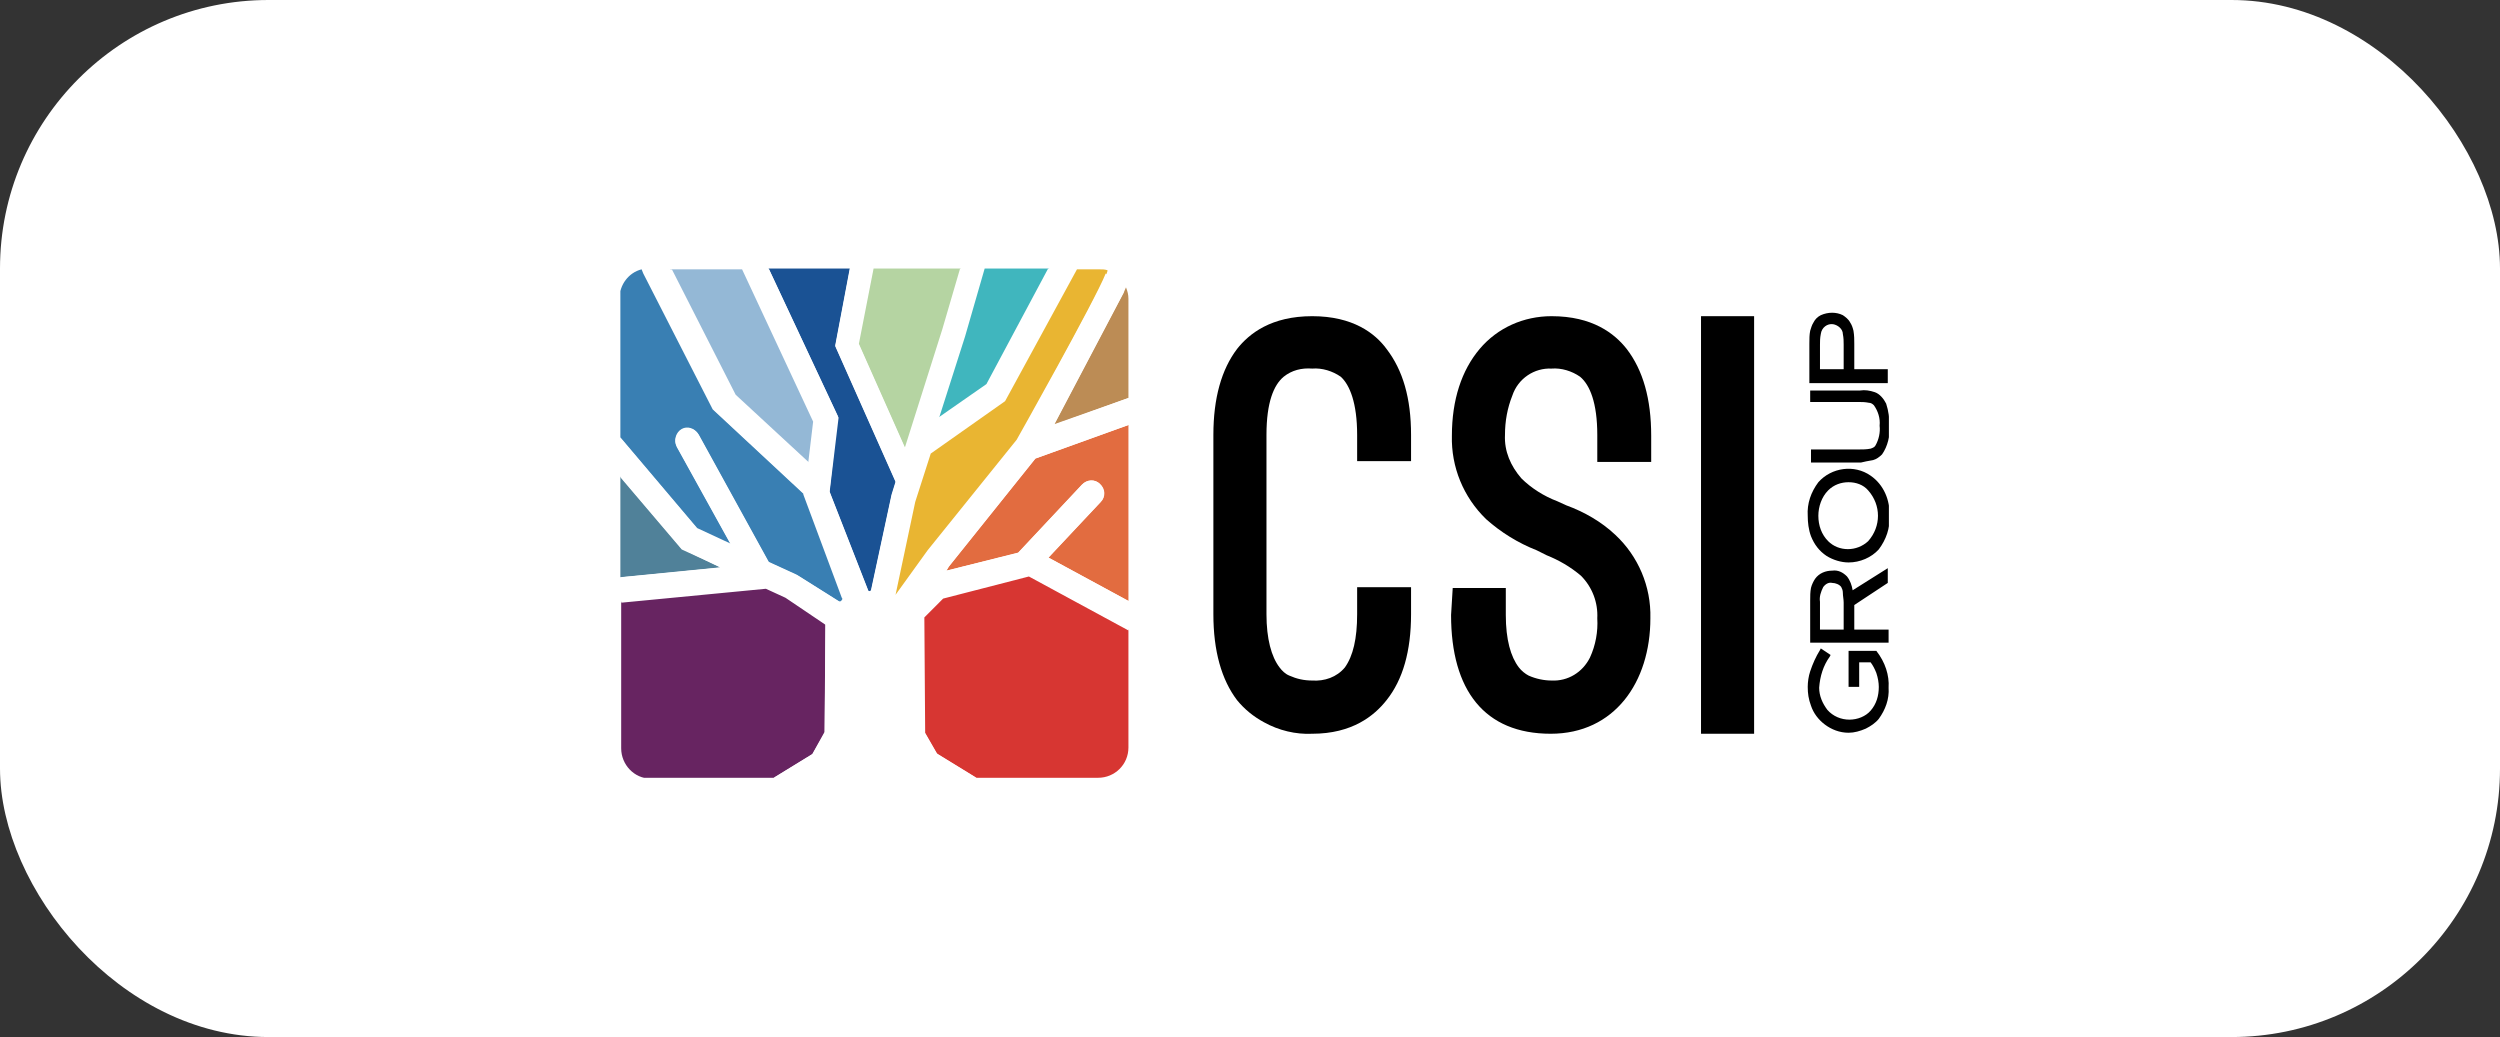<svg width="270" height="112" viewBox="0 0 270 112" fill="none" xmlns="http://www.w3.org/2000/svg">
<rect x="0" y="0" width="270" height="112" fill="#333333" stroke="none"/>
<rect width="270" height="112" rx="29" fill="white"/>
<g clip-path="url(#clip0_68_14403)">
<path d="M131.045 46.97C131.045 42.99 131.927 39.896 133.603 37.685C134.927 36.005 137.309 34.148 141.719 34.148C146.13 34.148 148.512 36.005 149.747 37.685C151.511 39.984 152.394 42.99 152.394 46.97V49.799H146.571V46.97C146.571 43.521 145.777 41.576 144.807 40.691C143.925 40.072 142.778 39.719 141.719 39.807C140.573 39.719 139.514 39.984 138.632 40.691C137.573 41.576 136.779 43.433 136.779 46.97V66.335C136.779 68.987 137.309 70.933 138.191 72.082C138.455 72.436 138.808 72.79 139.249 72.966C140.043 73.32 140.837 73.497 141.719 73.497C143.043 73.585 144.366 73.143 145.248 72.082C146.13 70.844 146.571 68.987 146.571 66.335V63.417H152.394V66.335C152.394 70.314 151.511 73.409 149.747 75.619C148.424 77.299 146.042 79.245 141.719 79.245C139.955 79.333 138.102 78.891 136.515 78.007C135.368 77.388 134.397 76.592 133.603 75.619C131.927 73.409 131.045 70.314 131.045 66.335V46.97Z" fill="black"/>
<path d="M156.893 63.505H162.627V66.423C162.627 69.076 163.156 70.933 164.038 72.082C164.303 72.436 164.744 72.79 165.097 72.966C165.891 73.32 166.773 73.497 167.567 73.497C169.331 73.585 170.919 72.613 171.713 71.021C172.33 69.695 172.595 68.192 172.507 66.777C172.595 65.097 171.978 63.417 170.743 62.179C169.596 61.206 168.361 60.499 167.038 59.968L165.979 59.438C163.95 58.642 162.097 57.492 160.509 56.077C158.039 53.69 156.716 50.418 156.804 47.058C156.804 43.167 157.863 39.984 159.804 37.685C161.745 35.386 164.567 34.148 167.567 34.148C171.978 34.148 174.359 36.005 175.683 37.685C177.447 39.984 178.329 43.079 178.329 47.058V49.888H172.507V46.97C172.507 43.521 171.713 41.576 170.654 40.691C169.772 40.072 168.625 39.719 167.567 39.807C165.714 39.719 163.95 40.868 163.332 42.725C162.803 44.052 162.538 45.466 162.538 46.97C162.45 48.738 163.156 50.33 164.303 51.656C165.361 52.717 166.773 53.601 168.184 54.132L169.155 54.574C171.095 55.282 172.948 56.343 174.448 57.757C176.918 60.056 178.329 63.328 178.241 66.777C178.241 73.674 174.359 79.245 167.479 79.245C160.333 79.245 156.716 74.558 156.716 66.423L156.893 63.505Z" fill="black"/>
<path d="M189.444 79.245H183.71V34.148H189.444V79.245Z" fill="black"/>
<path d="M202.645 70.294H199.646V74.185H200.792V71.532H202.028C202.292 71.886 202.469 72.24 202.645 72.682C202.821 73.212 202.91 73.743 202.91 74.185C202.91 75.158 202.645 76.042 202.028 76.749C201.498 77.368 200.616 77.722 199.734 77.722C198.852 77.722 197.97 77.368 197.352 76.661C196.823 75.954 196.47 75.158 196.47 74.273C196.558 73.035 196.911 71.886 197.617 70.913L197.705 70.736L196.646 70.029L196.558 70.206C196.117 70.913 195.764 71.709 195.5 72.505C195.323 73.035 195.235 73.654 195.235 74.185C195.235 74.892 195.323 75.511 195.588 76.219C195.852 77.015 196.382 77.722 197.087 78.252C197.793 78.783 198.675 79.137 199.646 79.137C200.263 79.137 200.881 78.96 201.498 78.695C202.028 78.429 202.557 78.076 202.91 77.634C203.615 76.661 204.056 75.511 203.968 74.273C204.056 72.947 203.615 71.532 202.645 70.294Z" fill="black"/>
<path d="M203.88 62.955V61.363L200.087 63.751C199.999 63.22 199.822 62.69 199.469 62.248C199.028 61.806 198.499 61.54 197.881 61.629C197.176 61.629 196.47 61.894 196.029 62.513C195.852 62.778 195.676 63.132 195.588 63.486C195.5 63.928 195.5 64.37 195.5 64.9V69.41H203.968V67.995H200.263V65.343L203.88 62.955ZM196.558 67.995V64.989C196.47 64.458 196.646 63.928 196.911 63.397C197.176 63.044 197.528 62.867 197.881 62.955C198.234 62.955 198.675 63.132 198.852 63.397C198.94 63.574 199.028 63.751 199.028 64.016C199.028 64.37 199.116 64.724 199.116 65.077V67.995H196.558Z" fill="black"/>
<path d="M197.264 60.037C197.97 60.479 198.852 60.745 199.646 60.745C200.881 60.745 202.116 60.214 202.91 59.33C203.704 58.269 204.145 57.031 204.057 55.704C204.145 54.024 203.439 52.344 202.028 51.371C200.263 50.133 197.793 50.487 196.382 52.079C195.588 53.14 195.147 54.378 195.235 55.704C195.235 56.412 195.323 57.208 195.588 57.915C195.941 58.799 196.47 59.507 197.264 60.037ZM197.44 52.963C198.058 52.344 198.852 52.079 199.646 52.079C200.44 52.079 201.234 52.344 201.763 52.963C203.174 54.555 203.174 56.854 201.763 58.445C200.528 59.595 198.587 59.595 197.44 58.445C196.735 57.738 196.382 56.765 196.382 55.704C196.382 54.732 196.735 53.67 197.44 52.963Z" fill="black"/>
<path d="M202.292 49.691C202.645 49.603 202.998 49.338 203.263 49.072C203.88 48.188 204.145 47.039 204.056 45.978C204.056 45.182 203.968 44.386 203.704 43.59C203.439 43.06 202.998 42.529 202.469 42.352C201.939 42.175 201.41 42.087 200.881 42.175H195.5V43.413H200.616C201.057 43.413 201.41 43.413 201.851 43.502C202.028 43.502 202.204 43.59 202.38 43.767C202.821 44.386 203.086 45.182 202.998 45.978C203.086 46.685 202.91 47.481 202.557 48.1C202.469 48.277 202.292 48.365 202.028 48.453C201.586 48.542 201.145 48.542 200.704 48.542H195.588V49.957H200.969C201.322 49.868 201.763 49.78 202.292 49.691Z" fill="black"/>
<path d="M203.88 39.876H200.263V37.135C200.263 36.693 200.263 36.251 200.175 35.72C200.087 35.367 199.999 35.101 199.822 34.836C199.646 34.482 199.293 34.217 199.028 34.04C198.323 33.687 197.44 33.687 196.646 34.04C196.294 34.217 196.029 34.482 195.852 34.836C195.676 35.101 195.588 35.455 195.5 35.72C195.411 36.163 195.411 36.605 195.411 37.135V41.38H203.88V39.876ZM196.558 39.876V37.224C196.558 36.87 196.558 36.516 196.646 36.074C196.735 35.367 197.352 34.925 197.97 35.013C198.499 35.101 199.028 35.544 199.028 36.074C199.116 36.516 199.116 36.87 199.116 37.224V39.876H196.558Z" fill="black"/>
<path d="M89.054 79.048L89.142 67.376L84.82 64.458L82.703 63.486L67.088 64.989V80.817C67.088 82.585 68.5 84.088 70.264 84.088H83.408L87.731 81.436L89.054 79.048Z" fill="#672461"/>
<path d="M101.757 64.547L99.728 66.58L99.817 79.048L101.14 81.347L105.462 84H118.607C120.371 84 121.871 82.585 121.871 80.728V67.995L111.108 62.159L101.757 64.547Z" fill="#D73632"/>
<path d="M73.616 59.241L67 51.46V62.336L77.762 61.275L73.616 59.241Z" fill="#508199"/>
<path d="M75.292 57.031L78.909 58.711L73.087 48.188C72.734 47.569 72.999 46.685 73.616 46.331C74.234 45.978 75.028 46.243 75.381 46.862L82.967 60.656L86.055 62.071L90.554 64.9C90.642 64.989 90.819 64.989 90.907 64.812C90.995 64.724 90.995 64.635 90.907 64.547L86.76 53.405V53.317L76.969 44.209L69.47 29.531L69.294 29.088C67.882 29.442 66.912 30.769 66.912 32.183V47.127L75.292 57.031Z" fill="#397FB3"/>
<path d="M102.463 61.187L102.198 61.629L109.961 59.683L116.842 52.344C117.372 51.814 118.254 51.725 118.783 52.256C119.312 52.786 119.401 53.67 118.871 54.201L113.225 60.214L121.871 64.9V45.889L111.814 49.515L102.463 61.187Z" fill="#E26C40"/>
<path d="M89.583 53.051L93.73 63.662C93.73 63.751 93.818 63.839 93.906 63.839C93.994 63.839 94.082 63.751 94.082 63.662L96.288 53.405L96.729 51.99L90.201 37.312L91.789 28.912H82.967L90.466 44.916L89.583 53.051Z" fill="#1A5294"/>
<path d="M87.29 49.957L87.819 45.535L80.144 29.088H72.381L79.262 42.617L87.29 49.957Z" fill="#94B8D6"/>
<path d="M92.759 37.135L97.788 48.453L101.846 35.632L103.786 29H94.347L92.759 37.135Z" fill="#B5D4A2"/>
<path d="M121.871 42.971V32.272C121.871 31.83 121.782 31.476 121.606 31.034L121.341 31.653L113.843 45.889L121.871 42.971Z" fill="#BC8C55"/>
<path d="M101.404 45.182L106.609 41.556L113.314 29H106.345L104.227 36.339L101.404 45.182Z" fill="#40B6BE"/>
<path d="M108.55 43.325L100.522 48.984L98.846 54.201L96.729 64.193V64.281H96.817L100.258 59.507L109.873 47.569C109.873 47.569 118.254 32.449 119.489 29.619C119.577 29.354 119.665 29.177 119.577 29.177C119.312 29.088 119.048 29.088 118.695 29.088H116.313L108.55 43.325Z" fill="#E9B532"/>
<path d="M113.856 45.814L121.355 31.578C120.913 30.693 120.208 30.075 119.414 29.544C118.267 32.462 109.798 47.494 109.798 47.494L100.183 59.431L96.742 64.206H96.654C96.654 64.206 96.566 64.118 96.654 64.118L98.771 54.126L100.447 48.909L108.475 43.25L116.15 28.925H113.239L106.534 41.481L101.329 45.107L104.152 36.264L106.27 28.925H103.711L101.771 35.557L97.713 48.378L92.684 37.06L94.272 29.013H91.802L90.214 37.414L96.742 52.092L96.301 53.507L94.096 63.764C94.096 63.853 94.007 63.941 93.919 63.941C93.831 63.941 93.743 63.853 93.743 63.764L89.597 53.153L90.567 45.107L83.069 29.102H80.246L87.921 45.549L87.391 49.97L79.452 42.631L72.571 29.102H71.865C71.071 29.102 70.365 29.279 69.66 29.632L77.158 44.311L86.95 53.419V53.507L91.096 64.648C91.185 64.825 91.096 64.914 90.92 65.002C90.832 65.002 90.743 65.002 90.655 65.002L86.156 62.172L83.069 60.758L75.482 46.964C75.129 46.344 74.335 46.079 73.629 46.433C73.012 46.787 72.747 47.583 73.1 48.29L78.922 58.812L75.306 57.132L67.013 47.317V51.562L73.629 59.343L77.864 61.288L67.102 62.349V65.091L82.716 63.587L84.833 64.56L89.156 67.478L89.067 79.15L87.744 81.449L83.421 84.102H105.564L101.241 81.449L99.918 79.15L99.83 66.682L101.859 64.648L111.121 62.261L121.884 68.097V64.914L113.239 60.227L118.885 54.214C119.414 53.684 119.414 52.8 118.796 52.269C118.267 51.738 117.385 51.738 116.856 52.357L109.975 59.697L102.212 61.642L102.476 61.2L111.827 49.528L121.884 45.902V42.984L113.856 45.814Z" fill="white"/>
</g>
<defs>
<clipPath id="clip0_68_14403">
<rect width="137" height="55" fill="white" transform="translate(67 29)"/>
</clipPath>
</defs>
</svg>
